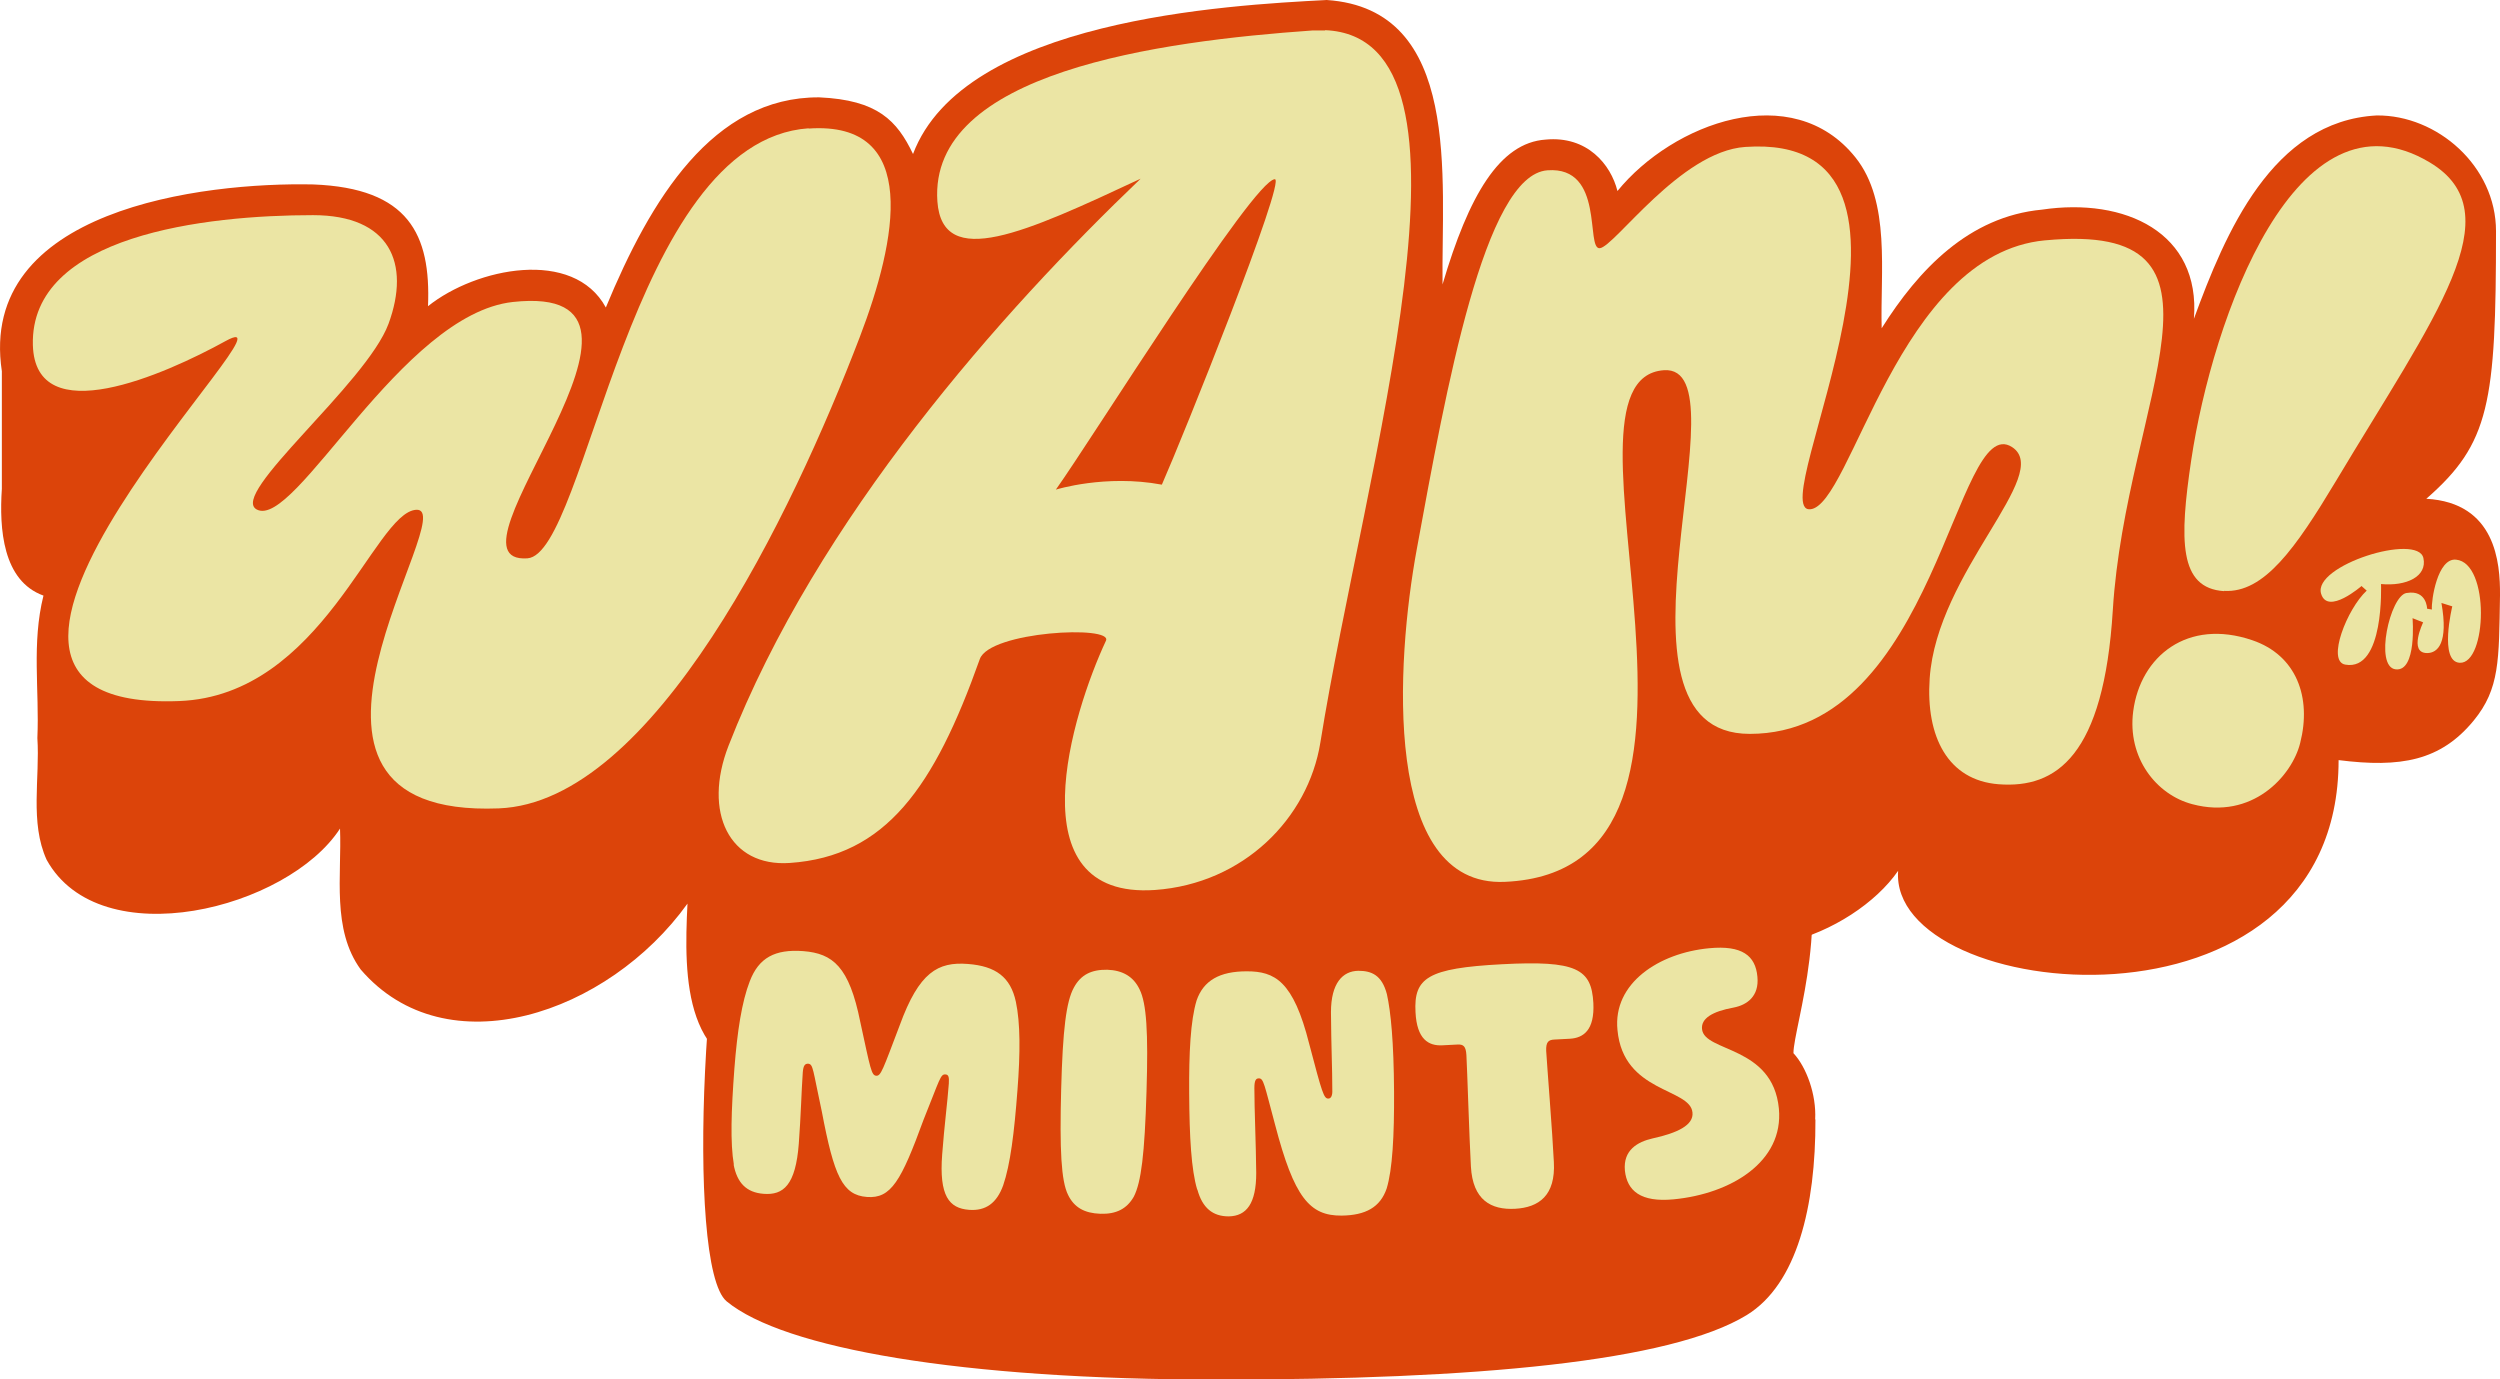 <svg xmlns="http://www.w3.org/2000/svg" fill="none" viewBox="0 0 116 64" height="64" width="116">
<g clip-path="url(#clip0_166_272)">
<path fill="#DC440A" d="M116 27.611C116.012 26.114 115.803 23.326 112.581 23.143C115.52 20.575 115.815 18.724 115.815 10.726C115.815 7.706 113.085 5.332 110.282 5.357C105.424 5.612 103.248 10.835 101.797 14.792C102.116 10.786 98.599 9.155 94.75 9.727C91.356 10.044 89.02 12.515 87.31 15.23C87.237 12.649 87.741 9.362 86.093 7.305C83.166 3.64 77.62 5.71 75.05 8.863C74.743 7.633 73.648 6.294 71.717 6.477C69.578 6.623 68.151 9.07 66.934 13.197C66.872 8.291 67.856 0.426 61.56 0C56.911 0.243 44.713 0.913 42.364 7.146C41.626 5.6 40.728 4.638 38.011 4.517C33.08 4.492 30.19 9.24 28.111 14.268C26.611 11.505 22.098 12.418 19.86 14.207C19.995 10.872 18.962 8.729 14.535 8.558C9.407 8.449 -1.045 9.703 0.086 17.227C0.086 19.041 0.086 20.855 0.086 22.681C-0.037 24.531 0.123 26.954 2.017 27.636C1.463 29.851 1.832 32.018 1.734 34.246C1.857 36.097 1.377 38.166 2.164 39.895C4.648 44.387 13.355 42.184 15.777 38.446C15.863 40.626 15.384 43.121 16.736 44.984C20.708 49.61 28.222 47.053 31.899 41.928C31.727 45.373 31.702 49.878 36.338 49.902C41.921 49.744 44.577 45.702 46.729 39.712C46.951 39.591 47.406 39.469 47.984 39.359C48.23 42.513 47.283 46.25 48.869 49.099C52.755 54.224 62.359 49.038 62.679 43.121C62.95 41.441 63.294 39.639 63.663 37.764C63.528 41.344 63.749 46.968 65.778 48.989C68.065 51.899 73.156 50.888 75.173 48.453C76.636 46.798 77.214 44.485 77.374 41.94C79.944 45.775 86.019 43.377 88.073 40.406C87.618 46.542 108.511 48.746 108.511 35.269C111.388 35.634 113.245 35.305 114.782 33.431C115.988 31.957 115.951 30.643 116 27.636V27.611Z"></path>
<path fill="#DC440A" d="M84.224 51.936C84.285 50.791 83.818 49.513 83.216 48.868C83.216 47.626 85.195 42.148 83.216 37.947C81.482 34.283 36.658 34.368 34.678 37.741C32.699 41.113 31.739 58.753 33.719 60.385C36.363 62.564 44.59 64.013 56.518 64.013C68.447 64.013 77.51 63.185 81.051 61.018C83.388 59.581 84.249 55.965 84.236 51.948L84.224 51.936Z"></path>
<path fill="#EBE5A4" d="M34.052 54.042C33.879 53.031 33.929 51.546 34.076 49.574C34.211 47.845 34.42 46.482 34.789 45.532C35.208 44.436 35.958 44.035 37.273 44.132C38.638 44.242 39.401 44.838 39.917 47.419C40.397 49.635 40.434 49.89 40.655 49.915C40.877 49.927 40.95 49.671 41.75 47.565C42.647 45.106 43.52 44.619 44.91 44.728C46.201 44.826 46.89 45.337 47.136 46.482C47.345 47.468 47.345 48.843 47.21 50.584C47.062 52.557 46.878 54.042 46.546 55.004C46.25 55.819 45.746 56.197 44.959 56.136C44.037 56.063 43.57 55.491 43.717 53.567C43.816 52.24 43.963 51.144 44.025 50.28C44.049 49.951 44 49.866 43.877 49.854C43.631 49.83 43.619 50.061 42.856 51.948C41.811 54.809 41.344 55.624 40.225 55.539C39.093 55.454 38.7 54.565 38.134 51.583C37.704 49.598 37.741 49.379 37.495 49.355C37.359 49.355 37.273 49.428 37.249 49.757C37.187 50.621 37.163 51.753 37.064 53.068C36.917 54.991 36.351 55.466 35.429 55.393C34.63 55.332 34.199 54.882 34.039 54.03L34.052 54.042Z"></path>
<path fill="#EBE5A4" d="M49.558 55.442C49.238 54.797 49.164 53.36 49.238 50.548C49.312 47.772 49.472 46.469 49.828 45.824C50.148 45.228 50.64 44.984 51.378 44.996C52.091 45.021 52.595 45.313 52.878 45.91C53.198 46.555 53.284 47.882 53.198 50.657C53.112 53.543 52.952 54.858 52.608 55.527C52.288 56.087 51.796 56.343 51.058 56.319C50.32 56.294 49.841 56.026 49.558 55.442Z"></path>
<path fill="#EBE5A4" d="M55.547 55.186C55.276 54.273 55.19 52.776 55.178 50.73C55.166 48.843 55.239 47.358 55.522 46.421C55.842 45.495 56.592 45.069 57.846 45.069C59.15 45.069 60.011 45.508 60.749 48.442C61.351 50.73 61.425 50.974 61.634 50.974C61.769 50.974 61.831 50.816 61.819 50.584C61.819 49.525 61.769 48.624 61.757 46.969C61.757 45.617 62.298 45.057 63.024 45.045C63.639 45.045 64.118 45.24 64.352 46.129C64.536 46.956 64.671 48.369 64.684 50.645C64.696 52.691 64.61 54.273 64.34 55.15C64.044 56.014 63.368 56.391 62.249 56.404C60.773 56.416 60.048 55.576 59.162 52.179C58.658 50.304 58.634 50.036 58.412 50.036C58.277 50.036 58.203 50.122 58.203 50.487C58.203 51.51 58.277 53.044 58.289 54.431C58.289 55.831 57.846 56.428 57.01 56.44C56.273 56.44 55.793 56.051 55.559 55.198L55.547 55.186Z"></path>
<path fill="#EBE5A4" d="M68.25 54.127C68.177 52.824 68.078 49.598 68.041 48.953C68.017 48.551 67.906 48.454 67.635 48.466L66.934 48.502C66.283 48.539 65.742 48.222 65.68 46.968C65.594 45.374 66.234 44.923 69.689 44.741C73.145 44.558 73.846 44.948 73.932 46.542C73.993 47.796 73.477 48.162 72.837 48.198L72.124 48.235C71.841 48.247 71.73 48.356 71.743 48.758C71.78 49.403 72.038 52.617 72.099 53.92C72.185 55.478 71.398 56.026 70.304 56.087C69.185 56.148 68.336 55.685 68.25 54.127Z"></path>
<path fill="#EBE5A4" d="M75.395 54.31C75.309 53.36 75.986 52.983 76.674 52.824C77.842 52.569 78.593 52.203 78.531 51.619C78.42 50.475 75.321 50.718 75.051 47.796C74.829 45.617 76.981 44.217 79.306 43.998C80.831 43.852 81.458 44.339 81.544 45.325C81.63 46.226 81.064 46.628 80.449 46.749C79.441 46.932 78.924 47.261 78.974 47.748C79.072 48.831 82.257 48.502 82.54 51.437C82.774 53.908 80.314 55.393 77.658 55.649C76.133 55.795 75.494 55.259 75.395 54.31Z"></path>
<path fill="#EBE5A4" d="M61.486 1.413C61.486 1.413 61.449 1.413 61.437 1.413C61.375 1.413 61.314 1.413 61.252 1.413C61.142 1.413 61.031 1.413 60.908 1.413C53.8 1.912 43.077 3.348 43.495 9.35C43.729 12.552 47.566 10.799 52.927 8.291C46.508 14.427 37.912 24.057 33.805 34.6C32.6 37.692 33.842 40.236 36.646 40.041C41.097 39.737 43.348 36.535 45.463 30.582C45.918 29.292 51.661 28.999 51.316 29.73C49.767 33.041 47.037 41.746 53.591 41.295C57.699 41.003 60.699 37.972 61.265 34.453C63.318 21.658 69.492 1.741 61.486 1.4V1.413ZM53.899 22.486C51.292 21.999 48.992 22.718 48.992 22.718C50.701 20.319 58.141 8.376 59.15 8.315C59.703 8.279 54.87 20.319 53.911 22.486H53.899Z"></path>
<path fill="#EBE5A4" d="M37.519 5.953C29.194 6.537 27.239 25.712 24.472 25.907C20.02 26.211 32.576 13.051 23.795 14.012C18.606 14.585 13.699 24.58 11.916 23.642C10.588 22.948 16.995 17.811 18.028 15.023C19.061 12.211 18.09 9.983 14.523 9.983C9.555 9.983 1.39 10.908 1.525 16.009C1.636 20.039 7.637 17.385 10.465 15.826C14.572 13.562 -6.013 33.09 8.313 32.529C14.966 32.274 17.352 23.788 19.307 23.654C21.533 23.496 11.068 37.984 23.144 37.509C30.338 37.229 36.744 23.874 39.892 15.644C41.602 11.176 42.745 5.6 37.519 5.965V5.953Z"></path>
<path fill="#EBE5A4" d="M103.199 27.417C105.055 27.526 106.519 25.432 108.376 22.34C112.963 14.67 116.664 9.886 112.741 7.536C106.531 3.811 102.658 14.78 101.674 21.342C101.12 25.067 101.096 27.295 103.199 27.429V27.417Z"></path>
<path fill="#EBE5A4" d="M94.886 11.152C88.061 11.797 85.909 23.497 83.99 23.631C81.765 23.789 91.307 6.1 80.978 6.818C77.965 7.025 74.903 11.469 74.227 11.517C73.562 11.566 74.472 7.707 71.804 7.902C68.877 8.109 67.094 18.104 65.741 25.469C64.77 30.728 64.118 41.174 69.824 40.918C81.961 40.383 71.361 17.592 77.202 17.178C81.187 16.898 73.821 34.052 81.187 34.052C89.844 34.052 90.729 19.041 93.361 20.745C95.279 22 89.869 26.528 89.537 31.483C89.352 34.186 90.385 36.207 92.734 36.389C95.415 36.596 97.616 35.075 98.034 28.318C98.636 18.505 104.551 10.239 94.898 11.152H94.886Z"></path>
<path fill="#EBE5A4" d="M104.502 29.705C101.502 28.683 99.313 30.448 98.981 33.004C98.698 35.159 100.051 36.876 101.723 37.314C104.502 38.057 106.347 36.011 106.728 34.477C107.269 32.359 106.556 30.399 104.502 29.705Z"></path>
<path fill="#EBE5A4" d="M109.581 27.186C109.581 27.186 108.007 28.561 107.7 27.551C107.294 26.236 112.188 24.714 112.446 25.895C112.631 26.747 111.659 27.21 110.479 27.1C110.479 27.1 110.651 31.166 108.819 30.838C107.946 30.68 108.905 28.245 109.815 27.405L109.581 27.198V27.186Z"></path>
<path fill="#EBE5A4" d="M111.659 27.515C110.897 27.648 110.159 30.936 111.155 31.057C112.151 31.179 111.942 28.683 111.942 28.683L112.434 28.878C112.434 28.878 111.745 30.302 112.618 30.302C113.11 30.302 113.614 29.84 113.282 27.977L113.786 28.135C113.786 28.135 113.159 30.704 114.131 30.753C115.397 30.814 115.545 26.114 113.959 25.968C113.098 25.883 112.803 27.867 112.84 28.282L112.618 28.245C112.618 28.245 112.606 27.356 111.671 27.515H111.659Z"></path>
</g>
<defs>
<clipPath id="clip0_166_272">
<rect fill="white" height="64" width="116"></rect>
</clipPath>
</defs>
</svg>
